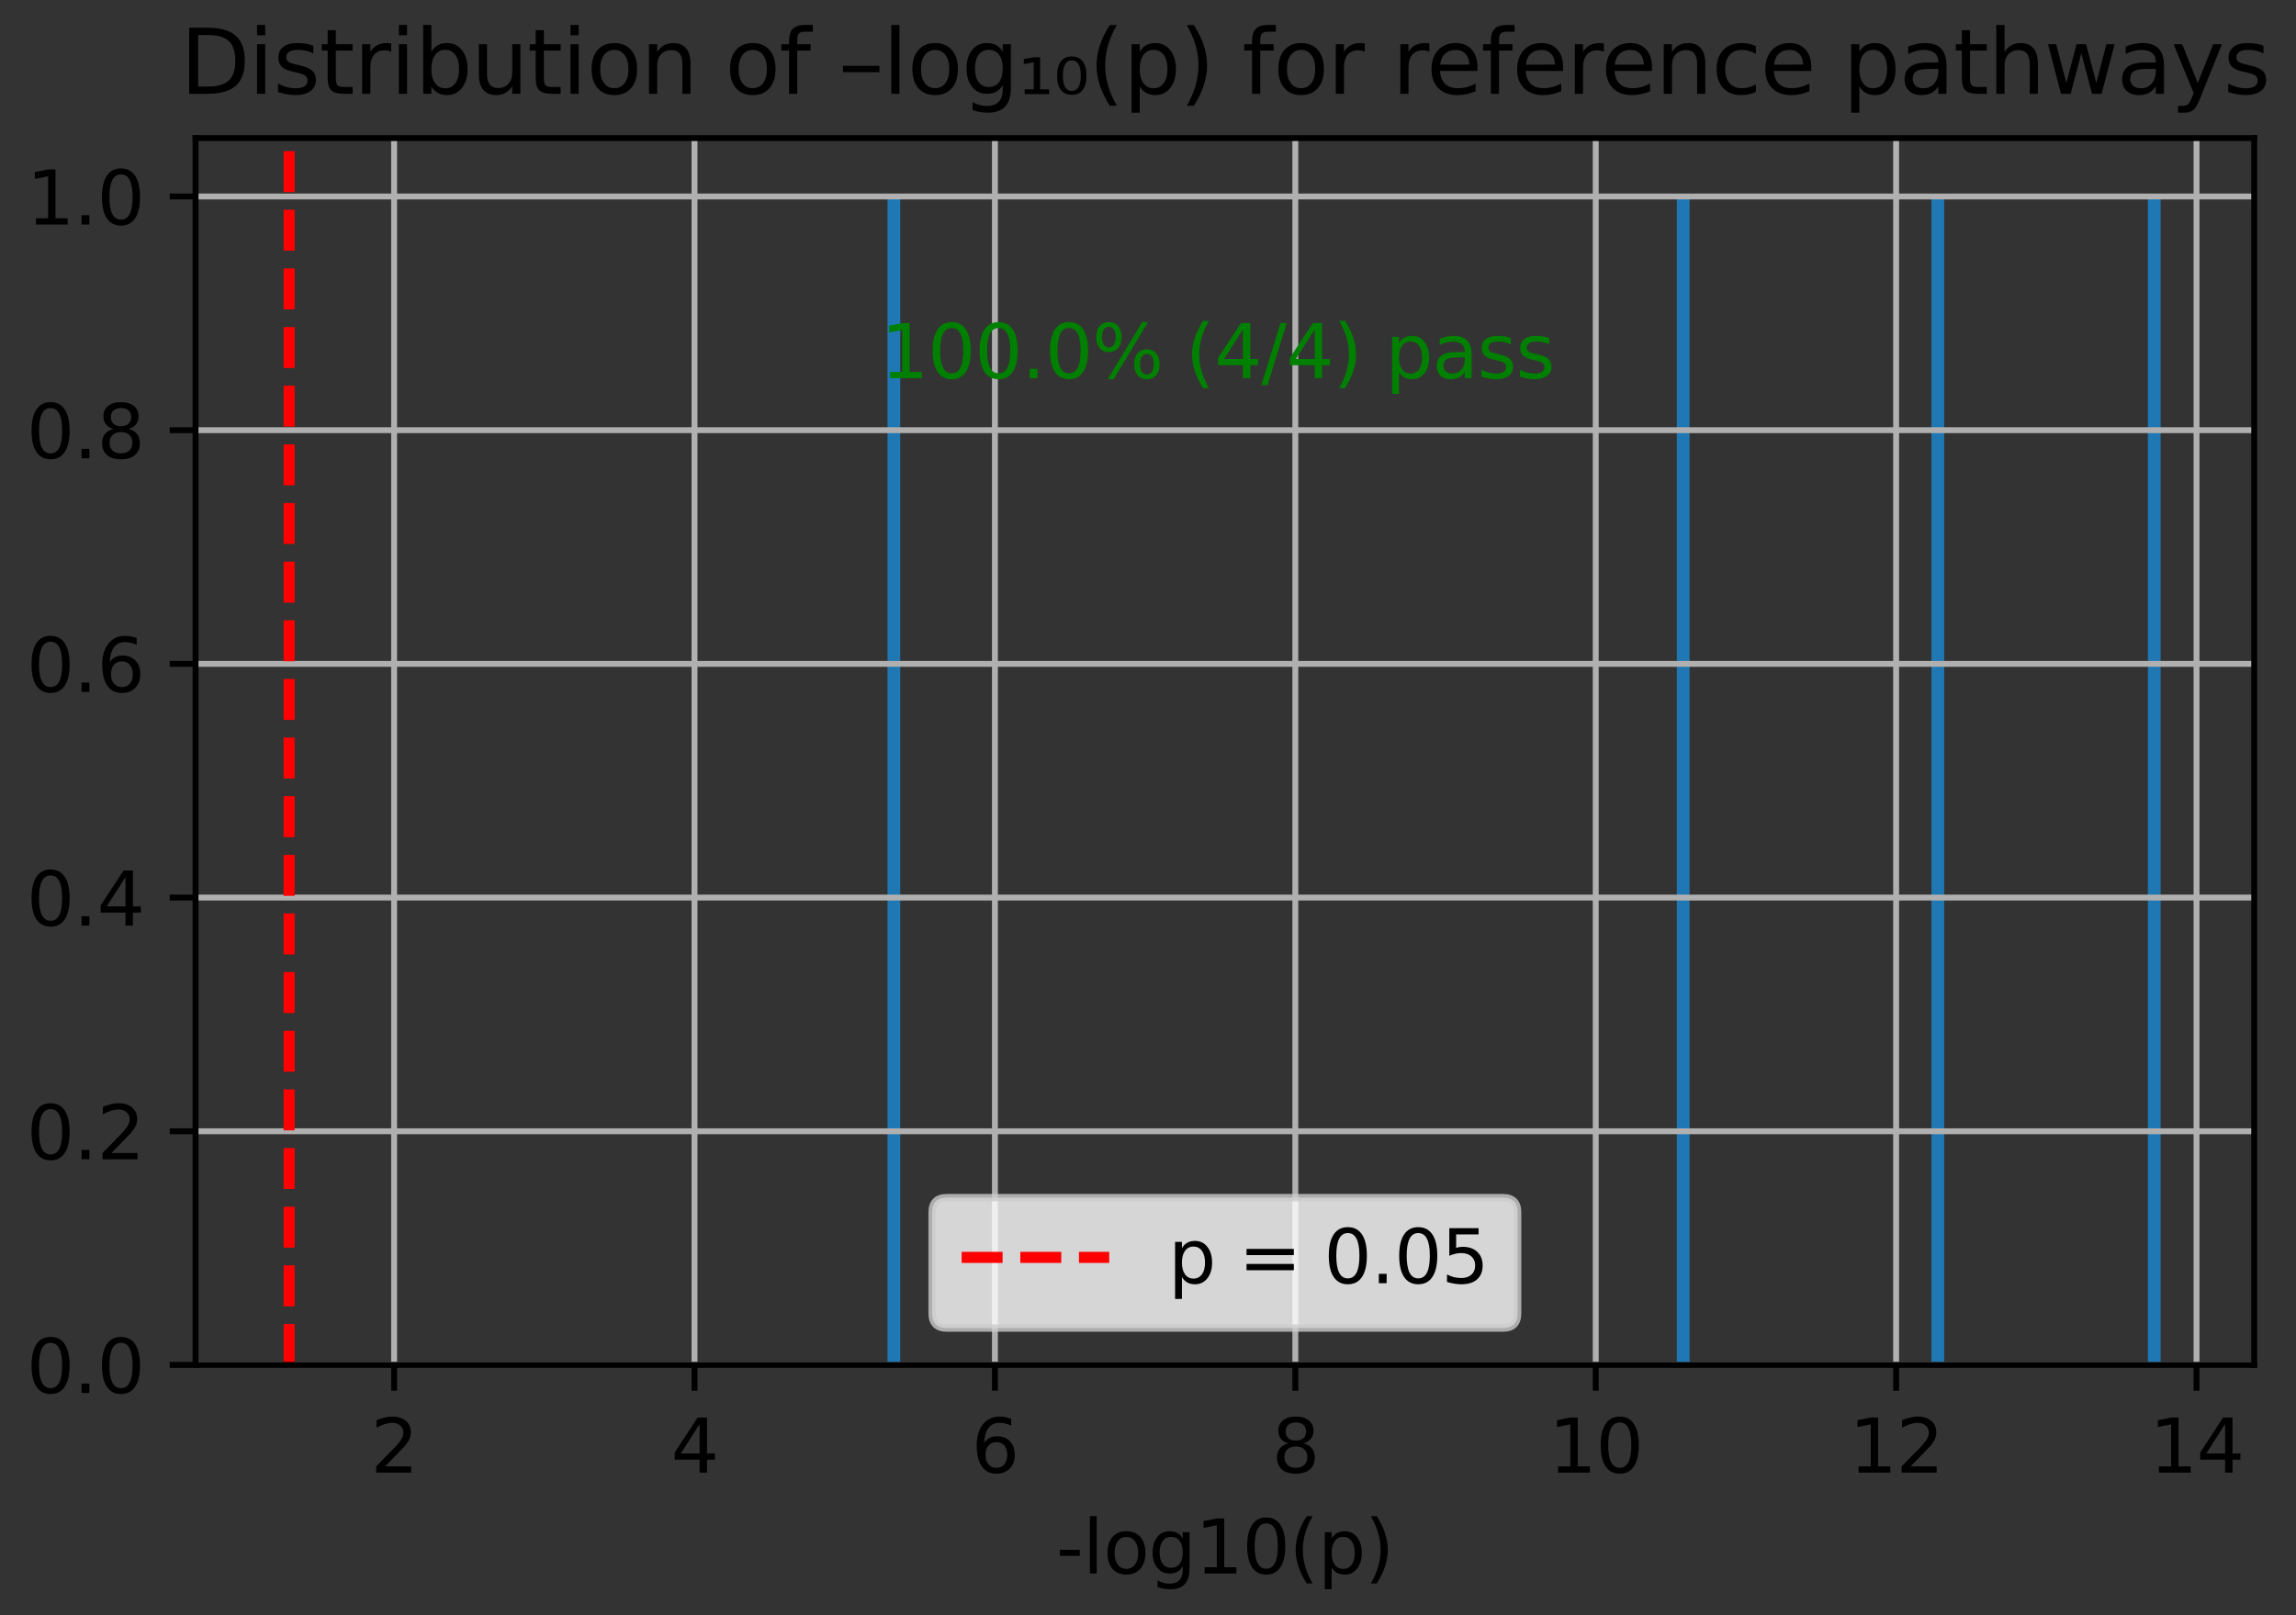 <?xml version="1.0" encoding="utf-8" standalone="no"?>
<!DOCTYPE svg PUBLIC "-//W3C//DTD SVG 1.1//EN"
  "http://www.w3.org/Graphics/SVG/1.1/DTD/svg11.dtd">
<svg xmlns:xlink="http://www.w3.org/1999/xlink" width="311.168pt" height="218.994pt" viewBox="0 0 311.168 218.994" xmlns="http://www.w3.org/2000/svg" version="1.1">
 <rect x="0" y="0" width="311.168" height="218.994" fill="#333333" stroke="none"/>
 <defs>
  <style type="text/css">*{stroke-linejoin: round; stroke-linecap: butt}</style>
 </defs>
 <g id="figure_1">
  <g id="patch_1">
   <path d="M 0 218.994 
L 311.168 218.994 
L 311.168 0 
L 0 0 
L 0 218.994 
z
" style="fill: none"/>
  </g>
  <g id="axes_1">
   <g id="patch_2">
    <path d="M 26.503 185.038 
L 305.503 185.038 
L 305.503 18.718 
L 26.503 18.718 
L 26.503 185.038 
z
" style="fill: none"/>
   </g>
   <g id="patch_3">
    <path d="M 120.283 185.038 
L 122.008 185.038 
L 122.008 26.638 
L 120.283 26.638 
z
" clip-path="url(#p708331a795)" style="fill: #1f77b4"/>
   </g>
   <g id="patch_4">
    <path d="M 122.008 185.038 
L 123.734 185.038 
L 123.734 185.038 
L 122.008 185.038 
z
" clip-path="url(#p708331a795)" style="fill: #1f77b4"/>
   </g>
   <g id="patch_5">
    <path d="M 123.734 185.038 
L 125.459 185.038 
L 125.459 185.038 
L 123.734 185.038 
z
" clip-path="url(#p708331a795)" style="fill: #1f77b4"/>
   </g>
   <g id="patch_6">
    <path d="M 125.459 185.038 
L 127.185 185.038 
L 127.185 185.038 
L 125.459 185.038 
z
" clip-path="url(#p708331a795)" style="fill: #1f77b4"/>
   </g>
   <g id="patch_7">
    <path d="M 127.185 185.038 
L 128.91 185.038 
L 128.91 185.038 
L 127.185 185.038 
z
" clip-path="url(#p708331a795)" style="fill: #1f77b4"/>
   </g>
   <g id="patch_8">
    <path d="M 128.91 185.038 
L 130.635 185.038 
L 130.635 185.038 
L 128.91 185.038 
z
" clip-path="url(#p708331a795)" style="fill: #1f77b4"/>
   </g>
   <g id="patch_9">
    <path d="M 130.635 185.038 
L 132.361 185.038 
L 132.361 185.038 
L 130.635 185.038 
z
" clip-path="url(#p708331a795)" style="fill: #1f77b4"/>
   </g>
   <g id="patch_10">
    <path d="M 132.361 185.038 
L 134.086 185.038 
L 134.086 185.038 
L 132.361 185.038 
z
" clip-path="url(#p708331a795)" style="fill: #1f77b4"/>
   </g>
   <g id="patch_11">
    <path d="M 134.086 185.038 
L 135.811 185.038 
L 135.811 185.038 
L 134.086 185.038 
z
" clip-path="url(#p708331a795)" style="fill: #1f77b4"/>
   </g>
   <g id="patch_12">
    <path d="M 135.811 185.038 
L 137.537 185.038 
L 137.537 185.038 
L 135.811 185.038 
z
" clip-path="url(#p708331a795)" style="fill: #1f77b4"/>
   </g>
   <g id="patch_13">
    <path d="M 137.537 185.038 
L 139.262 185.038 
L 139.262 185.038 
L 137.537 185.038 
z
" clip-path="url(#p708331a795)" style="fill: #1f77b4"/>
   </g>
   <g id="patch_14">
    <path d="M 139.262 185.038 
L 140.988 185.038 
L 140.988 185.038 
L 139.262 185.038 
z
" clip-path="url(#p708331a795)" style="fill: #1f77b4"/>
   </g>
   <g id="patch_15">
    <path d="M 140.988 185.038 
L 142.713 185.038 
L 142.713 185.038 
L 140.988 185.038 
z
" clip-path="url(#p708331a795)" style="fill: #1f77b4"/>
   </g>
   <g id="patch_16">
    <path d="M 142.713 185.038 
L 144.438 185.038 
L 144.438 185.038 
L 142.713 185.038 
z
" clip-path="url(#p708331a795)" style="fill: #1f77b4"/>
   </g>
   <g id="patch_17">
    <path d="M 144.438 185.038 
L 146.164 185.038 
L 146.164 185.038 
L 144.438 185.038 
z
" clip-path="url(#p708331a795)" style="fill: #1f77b4"/>
   </g>
   <g id="patch_18">
    <path d="M 146.164 185.038 
L 147.889 185.038 
L 147.889 185.038 
L 146.164 185.038 
z
" clip-path="url(#p708331a795)" style="fill: #1f77b4"/>
   </g>
   <g id="patch_19">
    <path d="M 147.889 185.038 
L 149.615 185.038 
L 149.615 185.038 
L 147.889 185.038 
z
" clip-path="url(#p708331a795)" style="fill: #1f77b4"/>
   </g>
   <g id="patch_20">
    <path d="M 149.615 185.038 
L 151.34 185.038 
L 151.34 185.038 
L 149.615 185.038 
z
" clip-path="url(#p708331a795)" style="fill: #1f77b4"/>
   </g>
   <g id="patch_21">
    <path d="M 151.34 185.038 
L 153.065 185.038 
L 153.065 185.038 
L 151.34 185.038 
z
" clip-path="url(#p708331a795)" style="fill: #1f77b4"/>
   </g>
   <g id="patch_22">
    <path d="M 153.065 185.038 
L 154.791 185.038 
L 154.791 185.038 
L 153.065 185.038 
z
" clip-path="url(#p708331a795)" style="fill: #1f77b4"/>
   </g>
   <g id="patch_23">
    <path d="M 154.791 185.038 
L 156.516 185.038 
L 156.516 185.038 
L 154.791 185.038 
z
" clip-path="url(#p708331a795)" style="fill: #1f77b4"/>
   </g>
   <g id="patch_24">
    <path d="M 156.516 185.038 
L 158.241 185.038 
L 158.241 185.038 
L 156.516 185.038 
z
" clip-path="url(#p708331a795)" style="fill: #1f77b4"/>
   </g>
   <g id="patch_25">
    <path d="M 158.241 185.038 
L 159.967 185.038 
L 159.967 185.038 
L 158.241 185.038 
z
" clip-path="url(#p708331a795)" style="fill: #1f77b4"/>
   </g>
   <g id="patch_26">
    <path d="M 159.967 185.038 
L 161.692 185.038 
L 161.692 185.038 
L 159.967 185.038 
z
" clip-path="url(#p708331a795)" style="fill: #1f77b4"/>
   </g>
   <g id="patch_27">
    <path d="M 161.692 185.038 
L 163.418 185.038 
L 163.418 185.038 
L 161.692 185.038 
z
" clip-path="url(#p708331a795)" style="fill: #1f77b4"/>
   </g>
   <g id="patch_28">
    <path d="M 163.418 185.038 
L 165.143 185.038 
L 165.143 185.038 
L 163.418 185.038 
z
" clip-path="url(#p708331a795)" style="fill: #1f77b4"/>
   </g>
   <g id="patch_29">
    <path d="M 165.143 185.038 
L 166.868 185.038 
L 166.868 185.038 
L 165.143 185.038 
z
" clip-path="url(#p708331a795)" style="fill: #1f77b4"/>
   </g>
   <g id="patch_30">
    <path d="M 166.868 185.038 
L 168.594 185.038 
L 168.594 185.038 
L 166.868 185.038 
z
" clip-path="url(#p708331a795)" style="fill: #1f77b4"/>
   </g>
   <g id="patch_31">
    <path d="M 168.594 185.038 
L 170.319 185.038 
L 170.319 185.038 
L 168.594 185.038 
z
" clip-path="url(#p708331a795)" style="fill: #1f77b4"/>
   </g>
   <g id="patch_32">
    <path d="M 170.319 185.038 
L 172.045 185.038 
L 172.045 185.038 
L 170.319 185.038 
z
" clip-path="url(#p708331a795)" style="fill: #1f77b4"/>
   </g>
   <g id="patch_33">
    <path d="M 172.045 185.038 
L 173.77 185.038 
L 173.77 185.038 
L 172.045 185.038 
z
" clip-path="url(#p708331a795)" style="fill: #1f77b4"/>
   </g>
   <g id="patch_34">
    <path d="M 173.77 185.038 
L 175.495 185.038 
L 175.495 185.038 
L 173.77 185.038 
z
" clip-path="url(#p708331a795)" style="fill: #1f77b4"/>
   </g>
   <g id="patch_35">
    <path d="M 175.495 185.038 
L 177.221 185.038 
L 177.221 185.038 
L 175.495 185.038 
z
" clip-path="url(#p708331a795)" style="fill: #1f77b4"/>
   </g>
   <g id="patch_36">
    <path d="M 177.221 185.038 
L 178.946 185.038 
L 178.946 185.038 
L 177.221 185.038 
z
" clip-path="url(#p708331a795)" style="fill: #1f77b4"/>
   </g>
   <g id="patch_37">
    <path d="M 178.946 185.038 
L 180.671 185.038 
L 180.671 185.038 
L 178.946 185.038 
z
" clip-path="url(#p708331a795)" style="fill: #1f77b4"/>
   </g>
   <g id="patch_38">
    <path d="M 180.671 185.038 
L 182.397 185.038 
L 182.397 185.038 
L 180.671 185.038 
z
" clip-path="url(#p708331a795)" style="fill: #1f77b4"/>
   </g>
   <g id="patch_39">
    <path d="M 182.397 185.038 
L 184.122 185.038 
L 184.122 185.038 
L 182.397 185.038 
z
" clip-path="url(#p708331a795)" style="fill: #1f77b4"/>
   </g>
   <g id="patch_40">
    <path d="M 184.122 185.038 
L 185.848 185.038 
L 185.848 185.038 
L 184.122 185.038 
z
" clip-path="url(#p708331a795)" style="fill: #1f77b4"/>
   </g>
   <g id="patch_41">
    <path d="M 185.848 185.038 
L 187.573 185.038 
L 187.573 185.038 
L 185.848 185.038 
z
" clip-path="url(#p708331a795)" style="fill: #1f77b4"/>
   </g>
   <g id="patch_42">
    <path d="M 187.573 185.038 
L 189.298 185.038 
L 189.298 185.038 
L 187.573 185.038 
z
" clip-path="url(#p708331a795)" style="fill: #1f77b4"/>
   </g>
   <g id="patch_43">
    <path d="M 189.298 185.038 
L 191.024 185.038 
L 191.024 185.038 
L 189.298 185.038 
z
" clip-path="url(#p708331a795)" style="fill: #1f77b4"/>
   </g>
   <g id="patch_44">
    <path d="M 191.024 185.038 
L 192.749 185.038 
L 192.749 185.038 
L 191.024 185.038 
z
" clip-path="url(#p708331a795)" style="fill: #1f77b4"/>
   </g>
   <g id="patch_45">
    <path d="M 192.749 185.038 
L 194.474 185.038 
L 194.474 185.038 
L 192.749 185.038 
z
" clip-path="url(#p708331a795)" style="fill: #1f77b4"/>
   </g>
   <g id="patch_46">
    <path d="M 194.474 185.038 
L 196.2 185.038 
L 196.2 185.038 
L 194.474 185.038 
z
" clip-path="url(#p708331a795)" style="fill: #1f77b4"/>
   </g>
   <g id="patch_47">
    <path d="M 196.2 185.038 
L 197.925 185.038 
L 197.925 185.038 
L 196.2 185.038 
z
" clip-path="url(#p708331a795)" style="fill: #1f77b4"/>
   </g>
   <g id="patch_48">
    <path d="M 197.925 185.038 
L 199.651 185.038 
L 199.651 185.038 
L 197.925 185.038 
z
" clip-path="url(#p708331a795)" style="fill: #1f77b4"/>
   </g>
   <g id="patch_49">
    <path d="M 199.651 185.038 
L 201.376 185.038 
L 201.376 185.038 
L 199.651 185.038 
z
" clip-path="url(#p708331a795)" style="fill: #1f77b4"/>
   </g>
   <g id="patch_50">
    <path d="M 201.376 185.038 
L 203.101 185.038 
L 203.101 185.038 
L 201.376 185.038 
z
" clip-path="url(#p708331a795)" style="fill: #1f77b4"/>
   </g>
   <g id="patch_51">
    <path d="M 203.101 185.038 
L 204.827 185.038 
L 204.827 185.038 
L 203.101 185.038 
z
" clip-path="url(#p708331a795)" style="fill: #1f77b4"/>
   </g>
   <g id="patch_52">
    <path d="M 204.827 185.038 
L 206.552 185.038 
L 206.552 185.038 
L 204.827 185.038 
z
" clip-path="url(#p708331a795)" style="fill: #1f77b4"/>
   </g>
   <g id="patch_53">
    <path d="M 206.552 185.038 
L 208.278 185.038 
L 208.278 185.038 
L 206.552 185.038 
z
" clip-path="url(#p708331a795)" style="fill: #1f77b4"/>
   </g>
   <g id="patch_54">
    <path d="M 208.278 185.038 
L 210.003 185.038 
L 210.003 185.038 
L 208.278 185.038 
z
" clip-path="url(#p708331a795)" style="fill: #1f77b4"/>
   </g>
   <g id="patch_55">
    <path d="M 210.003 185.038 
L 211.728 185.038 
L 211.728 185.038 
L 210.003 185.038 
z
" clip-path="url(#p708331a795)" style="fill: #1f77b4"/>
   </g>
   <g id="patch_56">
    <path d="M 211.728 185.038 
L 213.454 185.038 
L 213.454 185.038 
L 211.728 185.038 
z
" clip-path="url(#p708331a795)" style="fill: #1f77b4"/>
   </g>
   <g id="patch_57">
    <path d="M 213.454 185.038 
L 215.179 185.038 
L 215.179 185.038 
L 213.454 185.038 
z
" clip-path="url(#p708331a795)" style="fill: #1f77b4"/>
   </g>
   <g id="patch_58">
    <path d="M 215.179 185.038 
L 216.904 185.038 
L 216.904 185.038 
L 215.179 185.038 
z
" clip-path="url(#p708331a795)" style="fill: #1f77b4"/>
   </g>
   <g id="patch_59">
    <path d="M 216.904 185.038 
L 218.63 185.038 
L 218.63 185.038 
L 216.904 185.038 
z
" clip-path="url(#p708331a795)" style="fill: #1f77b4"/>
   </g>
   <g id="patch_60">
    <path d="M 218.63 185.038 
L 220.355 185.038 
L 220.355 185.038 
L 218.63 185.038 
z
" clip-path="url(#p708331a795)" style="fill: #1f77b4"/>
   </g>
   <g id="patch_61">
    <path d="M 220.355 185.038 
L 222.081 185.038 
L 222.081 185.038 
L 220.355 185.038 
z
" clip-path="url(#p708331a795)" style="fill: #1f77b4"/>
   </g>
   <g id="patch_62">
    <path d="M 222.081 185.038 
L 223.806 185.038 
L 223.806 185.038 
L 222.081 185.038 
z
" clip-path="url(#p708331a795)" style="fill: #1f77b4"/>
   </g>
   <g id="patch_63">
    <path d="M 223.806 185.038 
L 225.531 185.038 
L 225.531 185.038 
L 223.806 185.038 
z
" clip-path="url(#p708331a795)" style="fill: #1f77b4"/>
   </g>
   <g id="patch_64">
    <path d="M 225.531 185.038 
L 227.257 185.038 
L 227.257 185.038 
L 225.531 185.038 
z
" clip-path="url(#p708331a795)" style="fill: #1f77b4"/>
   </g>
   <g id="patch_65">
    <path d="M 227.257 185.038 
L 228.982 185.038 
L 228.982 26.638 
L 227.257 26.638 
z
" clip-path="url(#p708331a795)" style="fill: #1f77b4"/>
   </g>
   <g id="patch_66">
    <path d="M 228.982 185.038 
L 230.708 185.038 
L 230.708 185.038 
L 228.982 185.038 
z
" clip-path="url(#p708331a795)" style="fill: #1f77b4"/>
   </g>
   <g id="patch_67">
    <path d="M 230.708 185.038 
L 232.433 185.038 
L 232.433 185.038 
L 230.708 185.038 
z
" clip-path="url(#p708331a795)" style="fill: #1f77b4"/>
   </g>
   <g id="patch_68">
    <path d="M 232.433 185.038 
L 234.158 185.038 
L 234.158 185.038 
L 232.433 185.038 
z
" clip-path="url(#p708331a795)" style="fill: #1f77b4"/>
   </g>
   <g id="patch_69">
    <path d="M 234.158 185.038 
L 235.884 185.038 
L 235.884 185.038 
L 234.158 185.038 
z
" clip-path="url(#p708331a795)" style="fill: #1f77b4"/>
   </g>
   <g id="patch_70">
    <path d="M 235.884 185.038 
L 237.609 185.038 
L 237.609 185.038 
L 235.884 185.038 
z
" clip-path="url(#p708331a795)" style="fill: #1f77b4"/>
   </g>
   <g id="patch_71">
    <path d="M 237.609 185.038 
L 239.334 185.038 
L 239.334 185.038 
L 237.609 185.038 
z
" clip-path="url(#p708331a795)" style="fill: #1f77b4"/>
   </g>
   <g id="patch_72">
    <path d="M 239.334 185.038 
L 241.06 185.038 
L 241.06 185.038 
L 239.334 185.038 
z
" clip-path="url(#p708331a795)" style="fill: #1f77b4"/>
   </g>
   <g id="patch_73">
    <path d="M 241.06 185.038 
L 242.785 185.038 
L 242.785 185.038 
L 241.06 185.038 
z
" clip-path="url(#p708331a795)" style="fill: #1f77b4"/>
   </g>
   <g id="patch_74">
    <path d="M 242.785 185.038 
L 244.511 185.038 
L 244.511 185.038 
L 242.785 185.038 
z
" clip-path="url(#p708331a795)" style="fill: #1f77b4"/>
   </g>
   <g id="patch_75">
    <path d="M 244.511 185.038 
L 246.236 185.038 
L 246.236 185.038 
L 244.511 185.038 
z
" clip-path="url(#p708331a795)" style="fill: #1f77b4"/>
   </g>
   <g id="patch_76">
    <path d="M 246.236 185.038 
L 247.961 185.038 
L 247.961 185.038 
L 246.236 185.038 
z
" clip-path="url(#p708331a795)" style="fill: #1f77b4"/>
   </g>
   <g id="patch_77">
    <path d="M 247.961 185.038 
L 249.687 185.038 
L 249.687 185.038 
L 247.961 185.038 
z
" clip-path="url(#p708331a795)" style="fill: #1f77b4"/>
   </g>
   <g id="patch_78">
    <path d="M 249.687 185.038 
L 251.412 185.038 
L 251.412 185.038 
L 249.687 185.038 
z
" clip-path="url(#p708331a795)" style="fill: #1f77b4"/>
   </g>
   <g id="patch_79">
    <path d="M 251.412 185.038 
L 253.138 185.038 
L 253.138 185.038 
L 251.412 185.038 
z
" clip-path="url(#p708331a795)" style="fill: #1f77b4"/>
   </g>
   <g id="patch_80">
    <path d="M 253.138 185.038 
L 254.863 185.038 
L 254.863 185.038 
L 253.138 185.038 
z
" clip-path="url(#p708331a795)" style="fill: #1f77b4"/>
   </g>
   <g id="patch_81">
    <path d="M 254.863 185.038 
L 256.588 185.038 
L 256.588 185.038 
L 254.863 185.038 
z
" clip-path="url(#p708331a795)" style="fill: #1f77b4"/>
   </g>
   <g id="patch_82">
    <path d="M 256.588 185.038 
L 258.314 185.038 
L 258.314 185.038 
L 256.588 185.038 
z
" clip-path="url(#p708331a795)" style="fill: #1f77b4"/>
   </g>
   <g id="patch_83">
    <path d="M 258.314 185.038 
L 260.039 185.038 
L 260.039 185.038 
L 258.314 185.038 
z
" clip-path="url(#p708331a795)" style="fill: #1f77b4"/>
   </g>
   <g id="patch_84">
    <path d="M 260.039 185.038 
L 261.764 185.038 
L 261.764 185.038 
L 260.039 185.038 
z
" clip-path="url(#p708331a795)" style="fill: #1f77b4"/>
   </g>
   <g id="patch_85">
    <path d="M 261.764 185.038 
L 263.49 185.038 
L 263.49 26.638 
L 261.764 26.638 
z
" clip-path="url(#p708331a795)" style="fill: #1f77b4"/>
   </g>
   <g id="patch_86">
    <path d="M 263.49 185.038 
L 265.215 185.038 
L 265.215 185.038 
L 263.49 185.038 
z
" clip-path="url(#p708331a795)" style="fill: #1f77b4"/>
   </g>
   <g id="patch_87">
    <path d="M 265.215 185.038 
L 266.941 185.038 
L 266.941 185.038 
L 265.215 185.038 
z
" clip-path="url(#p708331a795)" style="fill: #1f77b4"/>
   </g>
   <g id="patch_88">
    <path d="M 266.941 185.038 
L 268.666 185.038 
L 268.666 185.038 
L 266.941 185.038 
z
" clip-path="url(#p708331a795)" style="fill: #1f77b4"/>
   </g>
   <g id="patch_89">
    <path d="M 268.666 185.038 
L 270.391 185.038 
L 270.391 185.038 
L 268.666 185.038 
z
" clip-path="url(#p708331a795)" style="fill: #1f77b4"/>
   </g>
   <g id="patch_90">
    <path d="M 270.391 185.038 
L 272.117 185.038 
L 272.117 185.038 
L 270.391 185.038 
z
" clip-path="url(#p708331a795)" style="fill: #1f77b4"/>
   </g>
   <g id="patch_91">
    <path d="M 272.117 185.038 
L 273.842 185.038 
L 273.842 185.038 
L 272.117 185.038 
z
" clip-path="url(#p708331a795)" style="fill: #1f77b4"/>
   </g>
   <g id="patch_92">
    <path d="M 273.842 185.038 
L 275.567 185.038 
L 275.567 185.038 
L 273.842 185.038 
z
" clip-path="url(#p708331a795)" style="fill: #1f77b4"/>
   </g>
   <g id="patch_93">
    <path d="M 275.567 185.038 
L 277.293 185.038 
L 277.293 185.038 
L 275.567 185.038 
z
" clip-path="url(#p708331a795)" style="fill: #1f77b4"/>
   </g>
   <g id="patch_94">
    <path d="M 277.293 185.038 
L 279.018 185.038 
L 279.018 185.038 
L 277.293 185.038 
z
" clip-path="url(#p708331a795)" style="fill: #1f77b4"/>
   </g>
   <g id="patch_95">
    <path d="M 279.018 185.038 
L 280.744 185.038 
L 280.744 185.038 
L 279.018 185.038 
z
" clip-path="url(#p708331a795)" style="fill: #1f77b4"/>
   </g>
   <g id="patch_96">
    <path d="M 280.744 185.038 
L 282.469 185.038 
L 282.469 185.038 
L 280.744 185.038 
z
" clip-path="url(#p708331a795)" style="fill: #1f77b4"/>
   </g>
   <g id="patch_97">
    <path d="M 282.469 185.038 
L 284.194 185.038 
L 284.194 185.038 
L 282.469 185.038 
z
" clip-path="url(#p708331a795)" style="fill: #1f77b4"/>
   </g>
   <g id="patch_98">
    <path d="M 284.194 185.038 
L 285.92 185.038 
L 285.92 185.038 
L 284.194 185.038 
z
" clip-path="url(#p708331a795)" style="fill: #1f77b4"/>
   </g>
   <g id="patch_99">
    <path d="M 285.92 185.038 
L 287.645 185.038 
L 287.645 185.038 
L 285.92 185.038 
z
" clip-path="url(#p708331a795)" style="fill: #1f77b4"/>
   </g>
   <g id="patch_100">
    <path d="M 287.645 185.038 
L 289.371 185.038 
L 289.371 185.038 
L 287.645 185.038 
z
" clip-path="url(#p708331a795)" style="fill: #1f77b4"/>
   </g>
   <g id="patch_101">
    <path d="M 289.371 185.038 
L 291.096 185.038 
L 291.096 185.038 
L 289.371 185.038 
z
" clip-path="url(#p708331a795)" style="fill: #1f77b4"/>
   </g>
   <g id="patch_102">
    <path d="M 291.096 185.038 
L 292.821 185.038 
L 292.821 26.638 
L 291.096 26.638 
z
" clip-path="url(#p708331a795)" style="fill: #1f77b4"/>
   </g>
   <g id="matplotlib.axis_1">
    <g id="xtick_1">
     <g id="line2d_1">
      <path d="M 53.413 185.038 
L 53.413 18.718 
" clip-path="url(#p708331a795)" style="fill: none; stroke: #b0b0b0; stroke-width: 0.8; stroke-linecap: square"/>
     </g>
     <g id="line2d_2">
      <defs>
       <path id="med41b5f6c1" d="M 0 0 
L 0 3.5 
" style="stroke: #000000; stroke-width: 0.8"/>
      </defs>
      <g>
       <use xlink:href="#med41b5f6c1" x="53.413" y="185.038" style="stroke: #000000; stroke-width: 0.8"/>
      </g>
     </g>
     <g id="text_1">
      <!-- 2 -->
      <g transform="translate(50.232 199.637) scale(0.1 -0.1)">
       <defs>
        <path id="DejaVuSans-32" d="M 1228 531 
L 3431 531 
L 3431 0 
L 469 0 
L 469 531 
Q 828 903 1448 1529 
Q 2069 2156 2228 2338 
Q 2531 2678 2651 2914 
Q 2772 3150 2772 3378 
Q 2772 3750 2511 3984 
Q 2250 4219 1831 4219 
Q 1534 4219 1204 4116 
Q 875 4013 500 3803 
L 500 4441 
Q 881 4594 1212 4672 
Q 1544 4750 1819 4750 
Q 2544 4750 2975 4387 
Q 3406 4025 3406 3419 
Q 3406 3131 3298 2873 
Q 3191 2616 2906 2266 
Q 2828 2175 2409 1742 
Q 1991 1309 1228 531 
z
" transform="scale(0.016)"/>
       </defs>
       <use xlink:href="#DejaVuSans-32"/>
      </g>
     </g>
    </g>
    <g id="xtick_2">
     <g id="line2d_3">
      <path d="M 94.125 185.038 
L 94.125 18.718 
" clip-path="url(#p708331a795)" style="fill: none; stroke: #b0b0b0; stroke-width: 0.8; stroke-linecap: square"/>
     </g>
     <g id="line2d_4">
      <g>
       <use xlink:href="#med41b5f6c1" x="94.125" y="185.038" style="stroke: #000000; stroke-width: 0.8"/>
      </g>
     </g>
     <g id="text_2">
      <!-- 4 -->
      <g transform="translate(90.944 199.637) scale(0.1 -0.1)">
       <defs>
        <path id="DejaVuSans-34" d="M 2419 4116 
L 825 1625 
L 2419 1625 
L 2419 4116 
z
M 2253 4666 
L 3047 4666 
L 3047 1625 
L 3713 1625 
L 3713 1100 
L 3047 1100 
L 3047 0 
L 2419 0 
L 2419 1100 
L 313 1100 
L 313 1709 
L 2253 4666 
z
" transform="scale(0.016)"/>
       </defs>
       <use xlink:href="#DejaVuSans-34"/>
      </g>
     </g>
    </g>
    <g id="xtick_3">
     <g id="line2d_5">
      <path d="M 134.838 185.038 
L 134.838 18.718 
" clip-path="url(#p708331a795)" style="fill: none; stroke: #b0b0b0; stroke-width: 0.8; stroke-linecap: square"/>
     </g>
     <g id="line2d_6">
      <g>
       <use xlink:href="#med41b5f6c1" x="134.838" y="185.038" style="stroke: #000000; stroke-width: 0.8"/>
      </g>
     </g>
     <g id="text_3">
      <!-- 6 -->
      <g transform="translate(131.656 199.637) scale(0.1 -0.1)">
       <defs>
        <path id="DejaVuSans-36" d="M 2113 2584 
Q 1688 2584 1439 2293 
Q 1191 2003 1191 1497 
Q 1191 994 1439 701 
Q 1688 409 2113 409 
Q 2538 409 2786 701 
Q 3034 994 3034 1497 
Q 3034 2003 2786 2293 
Q 2538 2584 2113 2584 
z
M 3366 4563 
L 3366 3988 
Q 3128 4100 2886 4159 
Q 2644 4219 2406 4219 
Q 1781 4219 1451 3797 
Q 1122 3375 1075 2522 
Q 1259 2794 1537 2939 
Q 1816 3084 2150 3084 
Q 2853 3084 3261 2657 
Q 3669 2231 3669 1497 
Q 3669 778 3244 343 
Q 2819 -91 2113 -91 
Q 1303 -91 875 529 
Q 447 1150 447 2328 
Q 447 3434 972 4092 
Q 1497 4750 2381 4750 
Q 2619 4750 2861 4703 
Q 3103 4656 3366 4563 
z
" transform="scale(0.016)"/>
       </defs>
       <use xlink:href="#DejaVuSans-36"/>
      </g>
     </g>
    </g>
    <g id="xtick_4">
     <g id="line2d_7">
      <path d="M 175.55 185.038 
L 175.55 18.718 
" clip-path="url(#p708331a795)" style="fill: none; stroke: #b0b0b0; stroke-width: 0.8; stroke-linecap: square"/>
     </g>
     <g id="line2d_8">
      <g>
       <use xlink:href="#med41b5f6c1" x="175.55" y="185.038" style="stroke: #000000; stroke-width: 0.8"/>
      </g>
     </g>
     <g id="text_4">
      <!-- 8 -->
      <g transform="translate(172.369 199.637) scale(0.1 -0.1)">
       <defs>
        <path id="DejaVuSans-38" d="M 2034 2216 
Q 1584 2216 1326 1975 
Q 1069 1734 1069 1313 
Q 1069 891 1326 650 
Q 1584 409 2034 409 
Q 2484 409 2743 651 
Q 3003 894 3003 1313 
Q 3003 1734 2745 1975 
Q 2488 2216 2034 2216 
z
M 1403 2484 
Q 997 2584 770 2862 
Q 544 3141 544 3541 
Q 544 4100 942 4425 
Q 1341 4750 2034 4750 
Q 2731 4750 3128 4425 
Q 3525 4100 3525 3541 
Q 3525 3141 3298 2862 
Q 3072 2584 2669 2484 
Q 3125 2378 3379 2068 
Q 3634 1759 3634 1313 
Q 3634 634 3220 271 
Q 2806 -91 2034 -91 
Q 1263 -91 848 271 
Q 434 634 434 1313 
Q 434 1759 690 2068 
Q 947 2378 1403 2484 
z
M 1172 3481 
Q 1172 3119 1398 2916 
Q 1625 2713 2034 2713 
Q 2441 2713 2670 2916 
Q 2900 3119 2900 3481 
Q 2900 3844 2670 4047 
Q 2441 4250 2034 4250 
Q 1625 4250 1398 4047 
Q 1172 3844 1172 3481 
z
" transform="scale(0.016)"/>
       </defs>
       <use xlink:href="#DejaVuSans-38"/>
      </g>
     </g>
    </g>
    <g id="xtick_5">
     <g id="line2d_9">
      <path d="M 216.262 185.038 
L 216.262 18.718 
" clip-path="url(#p708331a795)" style="fill: none; stroke: #b0b0b0; stroke-width: 0.8; stroke-linecap: square"/>
     </g>
     <g id="line2d_10">
      <g>
       <use xlink:href="#med41b5f6c1" x="216.262" y="185.038" style="stroke: #000000; stroke-width: 0.8"/>
      </g>
     </g>
     <g id="text_5">
      <!-- 10 -->
      <g transform="translate(209.9 199.637) scale(0.1 -0.1)">
       <defs>
        <path id="DejaVuSans-31" d="M 794 531 
L 1825 531 
L 1825 4091 
L 703 3866 
L 703 4441 
L 1819 4666 
L 2450 4666 
L 2450 531 
L 3481 531 
L 3481 0 
L 794 0 
L 794 531 
z
" transform="scale(0.016)"/>
        <path id="DejaVuSans-30" d="M 2034 4250 
Q 1547 4250 1301 3770 
Q 1056 3291 1056 2328 
Q 1056 1369 1301 889 
Q 1547 409 2034 409 
Q 2525 409 2770 889 
Q 3016 1369 3016 2328 
Q 3016 3291 2770 3770 
Q 2525 4250 2034 4250 
z
M 2034 4750 
Q 2819 4750 3233 4129 
Q 3647 3509 3647 2328 
Q 3647 1150 3233 529 
Q 2819 -91 2034 -91 
Q 1250 -91 836 529 
Q 422 1150 422 2328 
Q 422 3509 836 4129 
Q 1250 4750 2034 4750 
z
" transform="scale(0.016)"/>
       </defs>
       <use xlink:href="#DejaVuSans-31"/>
       <use xlink:href="#DejaVuSans-30" transform="translate(63.623 0)"/>
      </g>
     </g>
    </g>
    <g id="xtick_6">
     <g id="line2d_11">
      <path d="M 256.974 185.038 
L 256.974 18.718 
" clip-path="url(#p708331a795)" style="fill: none; stroke: #b0b0b0; stroke-width: 0.8; stroke-linecap: square"/>
     </g>
     <g id="line2d_12">
      <g>
       <use xlink:href="#med41b5f6c1" x="256.974" y="185.038" style="stroke: #000000; stroke-width: 0.8"/>
      </g>
     </g>
     <g id="text_6">
      <!-- 12 -->
      <g transform="translate(250.612 199.637) scale(0.1 -0.1)">
       <use xlink:href="#DejaVuSans-31"/>
       <use xlink:href="#DejaVuSans-32" transform="translate(63.623 0)"/>
      </g>
     </g>
    </g>
    <g id="xtick_7">
     <g id="line2d_13">
      <path d="M 297.686 185.038 
L 297.686 18.718 
" clip-path="url(#p708331a795)" style="fill: none; stroke: #b0b0b0; stroke-width: 0.8; stroke-linecap: square"/>
     </g>
     <g id="line2d_14">
      <g>
       <use xlink:href="#med41b5f6c1" x="297.686" y="185.038" style="stroke: #000000; stroke-width: 0.8"/>
      </g>
     </g>
     <g id="text_7">
      <!-- 14 -->
      <g transform="translate(291.324 199.637) scale(0.1 -0.1)">
       <use xlink:href="#DejaVuSans-31"/>
       <use xlink:href="#DejaVuSans-34" transform="translate(63.623 0)"/>
      </g>
     </g>
    </g>
    <g id="text_8">
     <!-- -log10(p) -->
     <g transform="translate(143.138 213.315) scale(0.1 -0.1)">
      <defs>
       <path id="DejaVuSans-2d" d="M 313 2009 
L 1997 2009 
L 1997 1497 
L 313 1497 
L 313 2009 
z
" transform="scale(0.016)"/>
       <path id="DejaVuSans-6c" d="M 603 4863 
L 1178 4863 
L 1178 0 
L 603 0 
L 603 4863 
z
" transform="scale(0.016)"/>
       <path id="DejaVuSans-6f" d="M 1959 3097 
Q 1497 3097 1228 2736 
Q 959 2375 959 1747 
Q 959 1119 1226 758 
Q 1494 397 1959 397 
Q 2419 397 2687 759 
Q 2956 1122 2956 1747 
Q 2956 2369 2687 2733 
Q 2419 3097 1959 3097 
z
M 1959 3584 
Q 2709 3584 3137 3096 
Q 3566 2609 3566 1747 
Q 3566 888 3137 398 
Q 2709 -91 1959 -91 
Q 1206 -91 779 398 
Q 353 888 353 1747 
Q 353 2609 779 3096 
Q 1206 3584 1959 3584 
z
" transform="scale(0.016)"/>
       <path id="DejaVuSans-67" d="M 2906 1791 
Q 2906 2416 2648 2759 
Q 2391 3103 1925 3103 
Q 1463 3103 1205 2759 
Q 947 2416 947 1791 
Q 947 1169 1205 825 
Q 1463 481 1925 481 
Q 2391 481 2648 825 
Q 2906 1169 2906 1791 
z
M 3481 434 
Q 3481 -459 3084 -895 
Q 2688 -1331 1869 -1331 
Q 1566 -1331 1297 -1286 
Q 1028 -1241 775 -1147 
L 775 -588 
Q 1028 -725 1275 -790 
Q 1522 -856 1778 -856 
Q 2344 -856 2625 -561 
Q 2906 -266 2906 331 
L 2906 616 
Q 2728 306 2450 153 
Q 2172 0 1784 0 
Q 1141 0 747 490 
Q 353 981 353 1791 
Q 353 2603 747 3093 
Q 1141 3584 1784 3584 
Q 2172 3584 2450 3431 
Q 2728 3278 2906 2969 
L 2906 3500 
L 3481 3500 
L 3481 434 
z
" transform="scale(0.016)"/>
       <path id="DejaVuSans-28" d="M 1984 4856 
Q 1566 4138 1362 3434 
Q 1159 2731 1159 2009 
Q 1159 1288 1364 580 
Q 1569 -128 1984 -844 
L 1484 -844 
Q 1016 -109 783 600 
Q 550 1309 550 2009 
Q 550 2706 781 3412 
Q 1013 4119 1484 4856 
L 1984 4856 
z
" transform="scale(0.016)"/>
       <path id="DejaVuSans-70" d="M 1159 525 
L 1159 -1331 
L 581 -1331 
L 581 3500 
L 1159 3500 
L 1159 2969 
Q 1341 3281 1617 3432 
Q 1894 3584 2278 3584 
Q 2916 3584 3314 3078 
Q 3713 2572 3713 1747 
Q 3713 922 3314 415 
Q 2916 -91 2278 -91 
Q 1894 -91 1617 61 
Q 1341 213 1159 525 
z
M 3116 1747 
Q 3116 2381 2855 2742 
Q 2594 3103 2138 3103 
Q 1681 3103 1420 2742 
Q 1159 2381 1159 1747 
Q 1159 1113 1420 752 
Q 1681 391 2138 391 
Q 2594 391 2855 752 
Q 3116 1113 3116 1747 
z
" transform="scale(0.016)"/>
       <path id="DejaVuSans-29" d="M 513 4856 
L 1013 4856 
Q 1481 4119 1714 3412 
Q 1947 2706 1947 2009 
Q 1947 1309 1714 600 
Q 1481 -109 1013 -844 
L 513 -844 
Q 928 -128 1133 580 
Q 1338 1288 1338 2009 
Q 1338 2731 1133 3434 
Q 928 4138 513 4856 
z
" transform="scale(0.016)"/>
      </defs>
      <use xlink:href="#DejaVuSans-2d"/>
      <use xlink:href="#DejaVuSans-6c" transform="translate(36.084 0)"/>
      <use xlink:href="#DejaVuSans-6f" transform="translate(63.867 0)"/>
      <use xlink:href="#DejaVuSans-67" transform="translate(125.049 0)"/>
      <use xlink:href="#DejaVuSans-31" transform="translate(188.525 0)"/>
      <use xlink:href="#DejaVuSans-30" transform="translate(252.148 0)"/>
      <use xlink:href="#DejaVuSans-28" transform="translate(315.771 0)"/>
      <use xlink:href="#DejaVuSans-70" transform="translate(354.785 0)"/>
      <use xlink:href="#DejaVuSans-29" transform="translate(418.262 0)"/>
     </g>
    </g>
   </g>
   <g id="matplotlib.axis_2">
    <g id="ytick_1">
     <g id="line2d_15">
      <path d="M 26.503 185.038 
L 305.503 185.038 
" clip-path="url(#p708331a795)" style="fill: none; stroke: #b0b0b0; stroke-width: 0.8; stroke-linecap: square"/>
     </g>
     <g id="line2d_16">
      <defs>
       <path id="m84e88b971e" d="M 0 0 
L -3.5 0 
" style="stroke: #000000; stroke-width: 0.8"/>
      </defs>
      <g>
       <use xlink:href="#m84e88b971e" x="26.503" y="185.038" style="stroke: #000000; stroke-width: 0.8"/>
      </g>
     </g>
     <g id="text_9">
      <!-- 0.0 -->
      <g transform="translate(3.6 188.837) scale(0.1 -0.1)">
       <defs>
        <path id="DejaVuSans-2e" d="M 684 794 
L 1344 794 
L 1344 0 
L 684 0 
L 684 794 
z
" transform="scale(0.016)"/>
       </defs>
       <use xlink:href="#DejaVuSans-30"/>
       <use xlink:href="#DejaVuSans-2e" transform="translate(63.623 0)"/>
       <use xlink:href="#DejaVuSans-30" transform="translate(95.41 0)"/>
      </g>
     </g>
    </g>
    <g id="ytick_2">
     <g id="line2d_17">
      <path d="M 26.503 153.358 
L 305.503 153.358 
" clip-path="url(#p708331a795)" style="fill: none; stroke: #b0b0b0; stroke-width: 0.8; stroke-linecap: square"/>
     </g>
     <g id="line2d_18">
      <g>
       <use xlink:href="#m84e88b971e" x="26.503" y="153.358" style="stroke: #000000; stroke-width: 0.8"/>
      </g>
     </g>
     <g id="text_10">
      <!-- 0.2 -->
      <g transform="translate(3.6 157.157) scale(0.1 -0.1)">
       <use xlink:href="#DejaVuSans-30"/>
       <use xlink:href="#DejaVuSans-2e" transform="translate(63.623 0)"/>
       <use xlink:href="#DejaVuSans-32" transform="translate(95.41 0)"/>
      </g>
     </g>
    </g>
    <g id="ytick_3">
     <g id="line2d_19">
      <path d="M 26.503 121.678 
L 305.503 121.678 
" clip-path="url(#p708331a795)" style="fill: none; stroke: #b0b0b0; stroke-width: 0.8; stroke-linecap: square"/>
     </g>
     <g id="line2d_20">
      <g>
       <use xlink:href="#m84e88b971e" x="26.503" y="121.678" style="stroke: #000000; stroke-width: 0.8"/>
      </g>
     </g>
     <g id="text_11">
      <!-- 0.4 -->
      <g transform="translate(3.6 125.477) scale(0.1 -0.1)">
       <use xlink:href="#DejaVuSans-30"/>
       <use xlink:href="#DejaVuSans-2e" transform="translate(63.623 0)"/>
       <use xlink:href="#DejaVuSans-34" transform="translate(95.41 0)"/>
      </g>
     </g>
    </g>
    <g id="ytick_4">
     <g id="line2d_21">
      <path d="M 26.503 89.998 
L 305.503 89.998 
" clip-path="url(#p708331a795)" style="fill: none; stroke: #b0b0b0; stroke-width: 0.8; stroke-linecap: square"/>
     </g>
     <g id="line2d_22">
      <g>
       <use xlink:href="#m84e88b971e" x="26.503" y="89.998" style="stroke: #000000; stroke-width: 0.8"/>
      </g>
     </g>
     <g id="text_12">
      <!-- 0.6 -->
      <g transform="translate(3.6 93.797) scale(0.1 -0.1)">
       <use xlink:href="#DejaVuSans-30"/>
       <use xlink:href="#DejaVuSans-2e" transform="translate(63.623 0)"/>
       <use xlink:href="#DejaVuSans-36" transform="translate(95.41 0)"/>
      </g>
     </g>
    </g>
    <g id="ytick_5">
     <g id="line2d_23">
      <path d="M 26.503 58.318 
L 305.503 58.318 
" clip-path="url(#p708331a795)" style="fill: none; stroke: #b0b0b0; stroke-width: 0.8; stroke-linecap: square"/>
     </g>
     <g id="line2d_24">
      <g>
       <use xlink:href="#m84e88b971e" x="26.503" y="58.318" style="stroke: #000000; stroke-width: 0.8"/>
      </g>
     </g>
     <g id="text_13">
      <!-- 0.8 -->
      <g transform="translate(3.6 62.117) scale(0.1 -0.1)">
       <use xlink:href="#DejaVuSans-30"/>
       <use xlink:href="#DejaVuSans-2e" transform="translate(63.623 0)"/>
       <use xlink:href="#DejaVuSans-38" transform="translate(95.41 0)"/>
      </g>
     </g>
    </g>
    <g id="ytick_6">
     <g id="line2d_25">
      <path d="M 26.503 26.638 
L 305.503 26.638 
" clip-path="url(#p708331a795)" style="fill: none; stroke: #b0b0b0; stroke-width: 0.8; stroke-linecap: square"/>
     </g>
     <g id="line2d_26">
      <g>
       <use xlink:href="#m84e88b971e" x="26.503" y="26.638" style="stroke: #000000; stroke-width: 0.8"/>
      </g>
     </g>
     <g id="text_14">
      <!-- 1.0 -->
      <g transform="translate(3.6 30.437) scale(0.1 -0.1)">
       <use xlink:href="#DejaVuSans-31"/>
       <use xlink:href="#DejaVuSans-2e" transform="translate(63.623 0)"/>
       <use xlink:href="#DejaVuSans-30" transform="translate(95.41 0)"/>
      </g>
     </g>
    </g>
   </g>
   <g id="line2d_27">
    <path d="M 39.185 185.038 
L 39.185 18.718 
" clip-path="url(#p708331a795)" style="fill: none; stroke-dasharray: 5.55,2.4; stroke-dashoffset: 0; stroke: #ff0000; stroke-width: 1.5"/>
   </g>
   <g id="patch_103">
    <path d="M 26.503 185.038 
L 26.503 18.718 
" style="fill: none; stroke: #000000; stroke-width: 0.8; stroke-linejoin: miter; stroke-linecap: square"/>
   </g>
   <g id="patch_104">
    <path d="M 305.503 185.038 
L 305.503 18.718 
" style="fill: none; stroke: #000000; stroke-width: 0.8; stroke-linejoin: miter; stroke-linecap: square"/>
   </g>
   <g id="patch_105">
    <path d="M 26.503 185.038 
L 305.503 185.038 
" style="fill: none; stroke: #000000; stroke-width: 0.8; stroke-linejoin: miter; stroke-linecap: square"/>
   </g>
   <g id="patch_106">
    <path d="M 26.503 18.718 
L 305.503 18.718 
" style="fill: none; stroke: #000000; stroke-width: 0.8; stroke-linejoin: miter; stroke-linecap: square"/>
   </g>
   <g id="text_15">
    <!-- 100.0% (4/4) pass -->
    <g style="fill: #008000" transform="translate(119.365 51.265) scale(0.1 -0.1)">
     <defs>
      <path id="DejaVuSans-25" d="M 4653 2053 
Q 4381 2053 4226 1822 
Q 4072 1591 4072 1178 
Q 4072 772 4226 539 
Q 4381 306 4653 306 
Q 4919 306 5073 539 
Q 5228 772 5228 1178 
Q 5228 1588 5073 1820 
Q 4919 2053 4653 2053 
z
M 4653 2450 
Q 5147 2450 5437 2106 
Q 5728 1763 5728 1178 
Q 5728 594 5436 251 
Q 5144 -91 4653 -91 
Q 4153 -91 3862 251 
Q 3572 594 3572 1178 
Q 3572 1766 3864 2108 
Q 4156 2450 4653 2450 
z
M 1428 4353 
Q 1159 4353 1004 4120 
Q 850 3888 850 3481 
Q 850 3069 1003 2837 
Q 1156 2606 1428 2606 
Q 1700 2606 1854 2837 
Q 2009 3069 2009 3481 
Q 2009 3884 1853 4118 
Q 1697 4353 1428 4353 
z
M 4250 4750 
L 4750 4750 
L 1831 -91 
L 1331 -91 
L 4250 4750 
z
M 1428 4750 
Q 1922 4750 2215 4408 
Q 2509 4066 2509 3481 
Q 2509 2891 2217 2550 
Q 1925 2209 1428 2209 
Q 931 2209 642 2551 
Q 353 2894 353 3481 
Q 353 4063 643 4406 
Q 934 4750 1428 4750 
z
" transform="scale(0.016)"/>
      <path id="DejaVuSans-20" transform="scale(0.016)"/>
      <path id="DejaVuSans-2f" d="M 1625 4666 
L 2156 4666 
L 531 -594 
L 0 -594 
L 1625 4666 
z
" transform="scale(0.016)"/>
      <path id="DejaVuSans-61" d="M 2194 1759 
Q 1497 1759 1228 1600 
Q 959 1441 959 1056 
Q 959 750 1161 570 
Q 1363 391 1709 391 
Q 2188 391 2477 730 
Q 2766 1069 2766 1631 
L 2766 1759 
L 2194 1759 
z
M 3341 1997 
L 3341 0 
L 2766 0 
L 2766 531 
Q 2569 213 2275 61 
Q 1981 -91 1556 -91 
Q 1019 -91 701 211 
Q 384 513 384 1019 
Q 384 1609 779 1909 
Q 1175 2209 1959 2209 
L 2766 2209 
L 2766 2266 
Q 2766 2663 2505 2880 
Q 2244 3097 1772 3097 
Q 1472 3097 1187 3025 
Q 903 2953 641 2809 
L 641 3341 
Q 956 3463 1253 3523 
Q 1550 3584 1831 3584 
Q 2591 3584 2966 3190 
Q 3341 2797 3341 1997 
z
" transform="scale(0.016)"/>
      <path id="DejaVuSans-73" d="M 2834 3397 
L 2834 2853 
Q 2591 2978 2328 3040 
Q 2066 3103 1784 3103 
Q 1356 3103 1142 2972 
Q 928 2841 928 2578 
Q 928 2378 1081 2264 
Q 1234 2150 1697 2047 
L 1894 2003 
Q 2506 1872 2764 1633 
Q 3022 1394 3022 966 
Q 3022 478 2636 193 
Q 2250 -91 1575 -91 
Q 1294 -91 989 -36 
Q 684 19 347 128 
L 347 722 
Q 666 556 975 473 
Q 1284 391 1588 391 
Q 1994 391 2212 530 
Q 2431 669 2431 922 
Q 2431 1156 2273 1281 
Q 2116 1406 1581 1522 
L 1381 1569 
Q 847 1681 609 1914 
Q 372 2147 372 2553 
Q 372 3047 722 3315 
Q 1072 3584 1716 3584 
Q 2034 3584 2315 3537 
Q 2597 3491 2834 3397 
z
" transform="scale(0.016)"/>
     </defs>
     <use xlink:href="#DejaVuSans-31"/>
     <use xlink:href="#DejaVuSans-30" transform="translate(63.623 0)"/>
     <use xlink:href="#DejaVuSans-30" transform="translate(127.246 0)"/>
     <use xlink:href="#DejaVuSans-2e" transform="translate(190.869 0)"/>
     <use xlink:href="#DejaVuSans-30" transform="translate(222.656 0)"/>
     <use xlink:href="#DejaVuSans-25" transform="translate(286.279 0)"/>
     <use xlink:href="#DejaVuSans-20" transform="translate(381.299 0)"/>
     <use xlink:href="#DejaVuSans-28" transform="translate(413.086 0)"/>
     <use xlink:href="#DejaVuSans-34" transform="translate(452.1 0)"/>
     <use xlink:href="#DejaVuSans-2f" transform="translate(515.723 0)"/>
     <use xlink:href="#DejaVuSans-34" transform="translate(549.414 0)"/>
     <use xlink:href="#DejaVuSans-29" transform="translate(613.037 0)"/>
     <use xlink:href="#DejaVuSans-20" transform="translate(652.051 0)"/>
     <use xlink:href="#DejaVuSans-70" transform="translate(683.838 0)"/>
     <use xlink:href="#DejaVuSans-61" transform="translate(747.314 0)"/>
     <use xlink:href="#DejaVuSans-73" transform="translate(808.594 0)"/>
     <use xlink:href="#DejaVuSans-73" transform="translate(860.693 0)"/>
    </g>
   </g>
   <g id="text_16">
    <!-- Distribution of –log₁₀(p) for reference pathways -->
    <g transform="translate(24.438 12.718) scale(0.12 -0.12)">
     <defs>
      <path id="DejaVuSans-44" d="M 1259 4147 
L 1259 519 
L 2022 519 
Q 2988 519 3436 956 
Q 3884 1394 3884 2338 
Q 3884 3275 3436 3711 
Q 2988 4147 2022 4147 
L 1259 4147 
z
M 628 4666 
L 1925 4666 
Q 3281 4666 3915 4102 
Q 4550 3538 4550 2338 
Q 4550 1131 3912 565 
Q 3275 0 1925 0 
L 628 0 
L 628 4666 
z
" transform="scale(0.016)"/>
      <path id="DejaVuSans-69" d="M 603 3500 
L 1178 3500 
L 1178 0 
L 603 0 
L 603 3500 
z
M 603 4863 
L 1178 4863 
L 1178 4134 
L 603 4134 
L 603 4863 
z
" transform="scale(0.016)"/>
      <path id="DejaVuSans-74" d="M 1172 4494 
L 1172 3500 
L 2356 3500 
L 2356 3053 
L 1172 3053 
L 1172 1153 
Q 1172 725 1289 603 
Q 1406 481 1766 481 
L 2356 481 
L 2356 0 
L 1766 0 
Q 1100 0 847 248 
Q 594 497 594 1153 
L 594 3053 
L 172 3053 
L 172 3500 
L 594 3500 
L 594 4494 
L 1172 4494 
z
" transform="scale(0.016)"/>
      <path id="DejaVuSans-72" d="M 2631 2963 
Q 2534 3019 2420 3045 
Q 2306 3072 2169 3072 
Q 1681 3072 1420 2755 
Q 1159 2438 1159 1844 
L 1159 0 
L 581 0 
L 581 3500 
L 1159 3500 
L 1159 2956 
Q 1341 3275 1631 3429 
Q 1922 3584 2338 3584 
Q 2397 3584 2469 3576 
Q 2541 3569 2628 3553 
L 2631 2963 
z
" transform="scale(0.016)"/>
      <path id="DejaVuSans-62" d="M 3116 1747 
Q 3116 2381 2855 2742 
Q 2594 3103 2138 3103 
Q 1681 3103 1420 2742 
Q 1159 2381 1159 1747 
Q 1159 1113 1420 752 
Q 1681 391 2138 391 
Q 2594 391 2855 752 
Q 3116 1113 3116 1747 
z
M 1159 2969 
Q 1341 3281 1617 3432 
Q 1894 3584 2278 3584 
Q 2916 3584 3314 3078 
Q 3713 2572 3713 1747 
Q 3713 922 3314 415 
Q 2916 -91 2278 -91 
Q 1894 -91 1617 61 
Q 1341 213 1159 525 
L 1159 0 
L 581 0 
L 581 4863 
L 1159 4863 
L 1159 2969 
z
" transform="scale(0.016)"/>
      <path id="DejaVuSans-75" d="M 544 1381 
L 544 3500 
L 1119 3500 
L 1119 1403 
Q 1119 906 1312 657 
Q 1506 409 1894 409 
Q 2359 409 2629 706 
Q 2900 1003 2900 1516 
L 2900 3500 
L 3475 3500 
L 3475 0 
L 2900 0 
L 2900 538 
Q 2691 219 2414 64 
Q 2138 -91 1772 -91 
Q 1169 -91 856 284 
Q 544 659 544 1381 
z
M 1991 3584 
L 1991 3584 
z
" transform="scale(0.016)"/>
      <path id="DejaVuSans-6e" d="M 3513 2113 
L 3513 0 
L 2938 0 
L 2938 2094 
Q 2938 2591 2744 2837 
Q 2550 3084 2163 3084 
Q 1697 3084 1428 2787 
Q 1159 2491 1159 1978 
L 1159 0 
L 581 0 
L 581 3500 
L 1159 3500 
L 1159 2956 
Q 1366 3272 1645 3428 
Q 1925 3584 2291 3584 
Q 2894 3584 3203 3211 
Q 3513 2838 3513 2113 
z
" transform="scale(0.016)"/>
      <path id="DejaVuSans-66" d="M 2375 4863 
L 2375 4384 
L 1825 4384 
Q 1516 4384 1395 4259 
Q 1275 4134 1275 3809 
L 1275 3500 
L 2222 3500 
L 2222 3053 
L 1275 3053 
L 1275 0 
L 697 0 
L 697 3053 
L 147 3053 
L 147 3500 
L 697 3500 
L 697 3744 
Q 697 4328 969 4595 
Q 1241 4863 1831 4863 
L 2375 4863 
z
" transform="scale(0.016)"/>
      <path id="DejaVuSans-2013" d="M 313 1978 
L 2888 1978 
L 2888 1528 
L 313 1528 
L 313 1978 
z
" transform="scale(0.016)"/>
      <path id="DejaVuSans-2081" d="M 488 319 
L 1125 319 
L 1125 2229 
L 428 2101 
L 428 2463 
L 1147 2585 
L 1575 2585 
L 1575 319 
L 2216 319 
L 2216 -24 
L 488 -24 
L 488 319 
z
" transform="scale(0.016)"/>
      <path id="DejaVuSans-2080" d="M 1781 2091 
Q 1625 2360 1309 2360 
Q 994 2360 838 2091 
Q 678 1822 678 1285 
Q 678 744 838 476 
Q 994 207 1309 207 
Q 1625 207 1781 476 
Q 1941 744 1941 1285 
Q 1941 1822 1781 2091 
z
M 1309 2638 
Q 1813 2638 2078 2291 
Q 2344 1944 2344 1285 
Q 2344 622 2078 275 
Q 1813 -71 1309 -71 
Q 803 -71 537 275 
Q 272 622 272 1285 
Q 272 1944 537 2291 
Q 803 2638 1309 2638 
z
" transform="scale(0.016)"/>
      <path id="DejaVuSans-65" d="M 3597 1894 
L 3597 1613 
L 953 1613 
Q 991 1019 1311 708 
Q 1631 397 2203 397 
Q 2534 397 2845 478 
Q 3156 559 3463 722 
L 3463 178 
Q 3153 47 2828 -22 
Q 2503 -91 2169 -91 
Q 1331 -91 842 396 
Q 353 884 353 1716 
Q 353 2575 817 3079 
Q 1281 3584 2069 3584 
Q 2775 3584 3186 3129 
Q 3597 2675 3597 1894 
z
M 3022 2063 
Q 3016 2534 2758 2815 
Q 2500 3097 2075 3097 
Q 1594 3097 1305 2825 
Q 1016 2553 972 2059 
L 3022 2063 
z
" transform="scale(0.016)"/>
      <path id="DejaVuSans-63" d="M 3122 3366 
L 3122 2828 
Q 2878 2963 2633 3030 
Q 2388 3097 2138 3097 
Q 1578 3097 1268 2742 
Q 959 2388 959 1747 
Q 959 1106 1268 751 
Q 1578 397 2138 397 
Q 2388 397 2633 464 
Q 2878 531 3122 666 
L 3122 134 
Q 2881 22 2623 -34 
Q 2366 -91 2075 -91 
Q 1284 -91 818 406 
Q 353 903 353 1747 
Q 353 2603 823 3093 
Q 1294 3584 2113 3584 
Q 2378 3584 2631 3529 
Q 2884 3475 3122 3366 
z
" transform="scale(0.016)"/>
      <path id="DejaVuSans-68" d="M 3513 2113 
L 3513 0 
L 2938 0 
L 2938 2094 
Q 2938 2591 2744 2837 
Q 2550 3084 2163 3084 
Q 1697 3084 1428 2787 
Q 1159 2491 1159 1978 
L 1159 0 
L 581 0 
L 581 4863 
L 1159 4863 
L 1159 2956 
Q 1366 3272 1645 3428 
Q 1925 3584 2291 3584 
Q 2894 3584 3203 3211 
Q 3513 2838 3513 2113 
z
" transform="scale(0.016)"/>
      <path id="DejaVuSans-77" d="M 269 3500 
L 844 3500 
L 1563 769 
L 2278 3500 
L 2956 3500 
L 3675 769 
L 4391 3500 
L 4966 3500 
L 4050 0 
L 3372 0 
L 2619 2869 
L 1863 0 
L 1184 0 
L 269 3500 
z
" transform="scale(0.016)"/>
      <path id="DejaVuSans-79" d="M 2059 -325 
Q 1816 -950 1584 -1140 
Q 1353 -1331 966 -1331 
L 506 -1331 
L 506 -850 
L 844 -850 
Q 1081 -850 1212 -737 
Q 1344 -625 1503 -206 
L 1606 56 
L 191 3500 
L 800 3500 
L 1894 763 
L 2988 3500 
L 3597 3500 
L 2059 -325 
z
" transform="scale(0.016)"/>
     </defs>
     <use xlink:href="#DejaVuSans-44"/>
     <use xlink:href="#DejaVuSans-69" transform="translate(77.002 0)"/>
     <use xlink:href="#DejaVuSans-73" transform="translate(104.785 0)"/>
     <use xlink:href="#DejaVuSans-74" transform="translate(156.885 0)"/>
     <use xlink:href="#DejaVuSans-72" transform="translate(196.094 0)"/>
     <use xlink:href="#DejaVuSans-69" transform="translate(237.207 0)"/>
     <use xlink:href="#DejaVuSans-62" transform="translate(264.99 0)"/>
     <use xlink:href="#DejaVuSans-75" transform="translate(328.467 0)"/>
     <use xlink:href="#DejaVuSans-74" transform="translate(391.846 0)"/>
     <use xlink:href="#DejaVuSans-69" transform="translate(431.055 0)"/>
     <use xlink:href="#DejaVuSans-6f" transform="translate(458.838 0)"/>
     <use xlink:href="#DejaVuSans-6e" transform="translate(520.02 0)"/>
     <use xlink:href="#DejaVuSans-20" transform="translate(583.398 0)"/>
     <use xlink:href="#DejaVuSans-6f" transform="translate(615.186 0)"/>
     <use xlink:href="#DejaVuSans-66" transform="translate(676.367 0)"/>
     <use xlink:href="#DejaVuSans-20" transform="translate(711.572 0)"/>
     <use xlink:href="#DejaVuSans-2013" transform="translate(743.359 0)"/>
     <use xlink:href="#DejaVuSans-6c" transform="translate(793.359 0)"/>
     <use xlink:href="#DejaVuSans-6f" transform="translate(821.143 0)"/>
     <use xlink:href="#DejaVuSans-67" transform="translate(882.324 0)"/>
     <use xlink:href="#DejaVuSans-2081" transform="translate(945.801 0)"/>
     <use xlink:href="#DejaVuSans-2080" transform="translate(985.889 0)"/>
     <use xlink:href="#DejaVuSans-28" transform="translate(1025.977 0)"/>
     <use xlink:href="#DejaVuSans-70" transform="translate(1064.99 0)"/>
     <use xlink:href="#DejaVuSans-29" transform="translate(1128.467 0)"/>
     <use xlink:href="#DejaVuSans-20" transform="translate(1167.48 0)"/>
     <use xlink:href="#DejaVuSans-66" transform="translate(1199.268 0)"/>
     <use xlink:href="#DejaVuSans-6f" transform="translate(1234.473 0)"/>
     <use xlink:href="#DejaVuSans-72" transform="translate(1295.654 0)"/>
     <use xlink:href="#DejaVuSans-20" transform="translate(1336.768 0)"/>
     <use xlink:href="#DejaVuSans-72" transform="translate(1368.555 0)"/>
     <use xlink:href="#DejaVuSans-65" transform="translate(1407.418 0)"/>
     <use xlink:href="#DejaVuSans-66" transform="translate(1468.941 0)"/>
     <use xlink:href="#DejaVuSans-65" transform="translate(1504.146 0)"/>
     <use xlink:href="#DejaVuSans-72" transform="translate(1565.67 0)"/>
     <use xlink:href="#DejaVuSans-65" transform="translate(1604.533 0)"/>
     <use xlink:href="#DejaVuSans-6e" transform="translate(1666.057 0)"/>
     <use xlink:href="#DejaVuSans-63" transform="translate(1729.436 0)"/>
     <use xlink:href="#DejaVuSans-65" transform="translate(1784.416 0)"/>
     <use xlink:href="#DejaVuSans-20" transform="translate(1845.939 0)"/>
     <use xlink:href="#DejaVuSans-70" transform="translate(1877.727 0)"/>
     <use xlink:href="#DejaVuSans-61" transform="translate(1941.203 0)"/>
     <use xlink:href="#DejaVuSans-74" transform="translate(2002.482 0)"/>
     <use xlink:href="#DejaVuSans-68" transform="translate(2041.691 0)"/>
     <use xlink:href="#DejaVuSans-77" transform="translate(2105.07 0)"/>
     <use xlink:href="#DejaVuSans-61" transform="translate(2186.857 0)"/>
     <use xlink:href="#DejaVuSans-79" transform="translate(2248.137 0)"/>
     <use xlink:href="#DejaVuSans-73" transform="translate(2307.316 0)"/>
    </g>
   </g>
   <g id="legend_1">
    <g id="patch_107">
     <path d="M 128.328 180.038 
L 203.678 180.038 
Q 205.678 180.038 205.678 178.038 
L 205.678 164.36 
Q 205.678 162.36 203.678 162.36 
L 128.328 162.36 
Q 126.328 162.36 126.328 164.36 
L 126.328 178.038 
Q 126.328 180.038 128.328 180.038 
z
" style="fill: #ffffff; opacity: 0.8; stroke: #cccccc; stroke-linejoin: miter"/>
    </g>
    <g id="line2d_28">
     <path d="M 130.328 170.458 
L 140.328 170.458 
L 150.328 170.458 
" style="fill: none; stroke-dasharray: 5.55,2.4; stroke-dashoffset: 0; stroke: #ff0000; stroke-width: 1.5"/>
    </g>
    <g id="text_17">
     <!-- p = 0.05 -->
     <g transform="translate(158.328 173.958) scale(0.1 -0.1)">
      <defs>
       <path id="DejaVuSans-3d" d="M 678 2906 
L 4684 2906 
L 4684 2381 
L 678 2381 
L 678 2906 
z
M 678 1631 
L 4684 1631 
L 4684 1100 
L 678 1100 
L 678 1631 
z
" transform="scale(0.016)"/>
       <path id="DejaVuSans-35" d="M 691 4666 
L 3169 4666 
L 3169 4134 
L 1269 4134 
L 1269 2991 
Q 1406 3038 1543 3061 
Q 1681 3084 1819 3084 
Q 2600 3084 3056 2656 
Q 3513 2228 3513 1497 
Q 3513 744 3044 326 
Q 2575 -91 1722 -91 
Q 1428 -91 1123 -41 
Q 819 9 494 109 
L 494 744 
Q 775 591 1075 516 
Q 1375 441 1709 441 
Q 2250 441 2565 725 
Q 2881 1009 2881 1497 
Q 2881 1984 2565 2268 
Q 2250 2553 1709 2553 
Q 1456 2553 1204 2497 
Q 953 2441 691 2322 
L 691 4666 
z
" transform="scale(0.016)"/>
      </defs>
      <use xlink:href="#DejaVuSans-70"/>
      <use xlink:href="#DejaVuSans-20" transform="translate(63.477 0)"/>
      <use xlink:href="#DejaVuSans-3d" transform="translate(95.264 0)"/>
      <use xlink:href="#DejaVuSans-20" transform="translate(179.053 0)"/>
      <use xlink:href="#DejaVuSans-30" transform="translate(210.84 0)"/>
      <use xlink:href="#DejaVuSans-2e" transform="translate(274.463 0)"/>
      <use xlink:href="#DejaVuSans-30" transform="translate(306.25 0)"/>
      <use xlink:href="#DejaVuSans-35" transform="translate(369.873 0)"/>
     </g>
    </g>
   </g>
  </g>
 </g>
 <defs>
  <clipPath id="p708331a795">
   <rect x="26.503" y="18.718" width="279" height="166.32"/>
  </clipPath>
 </defs>
</svg>
